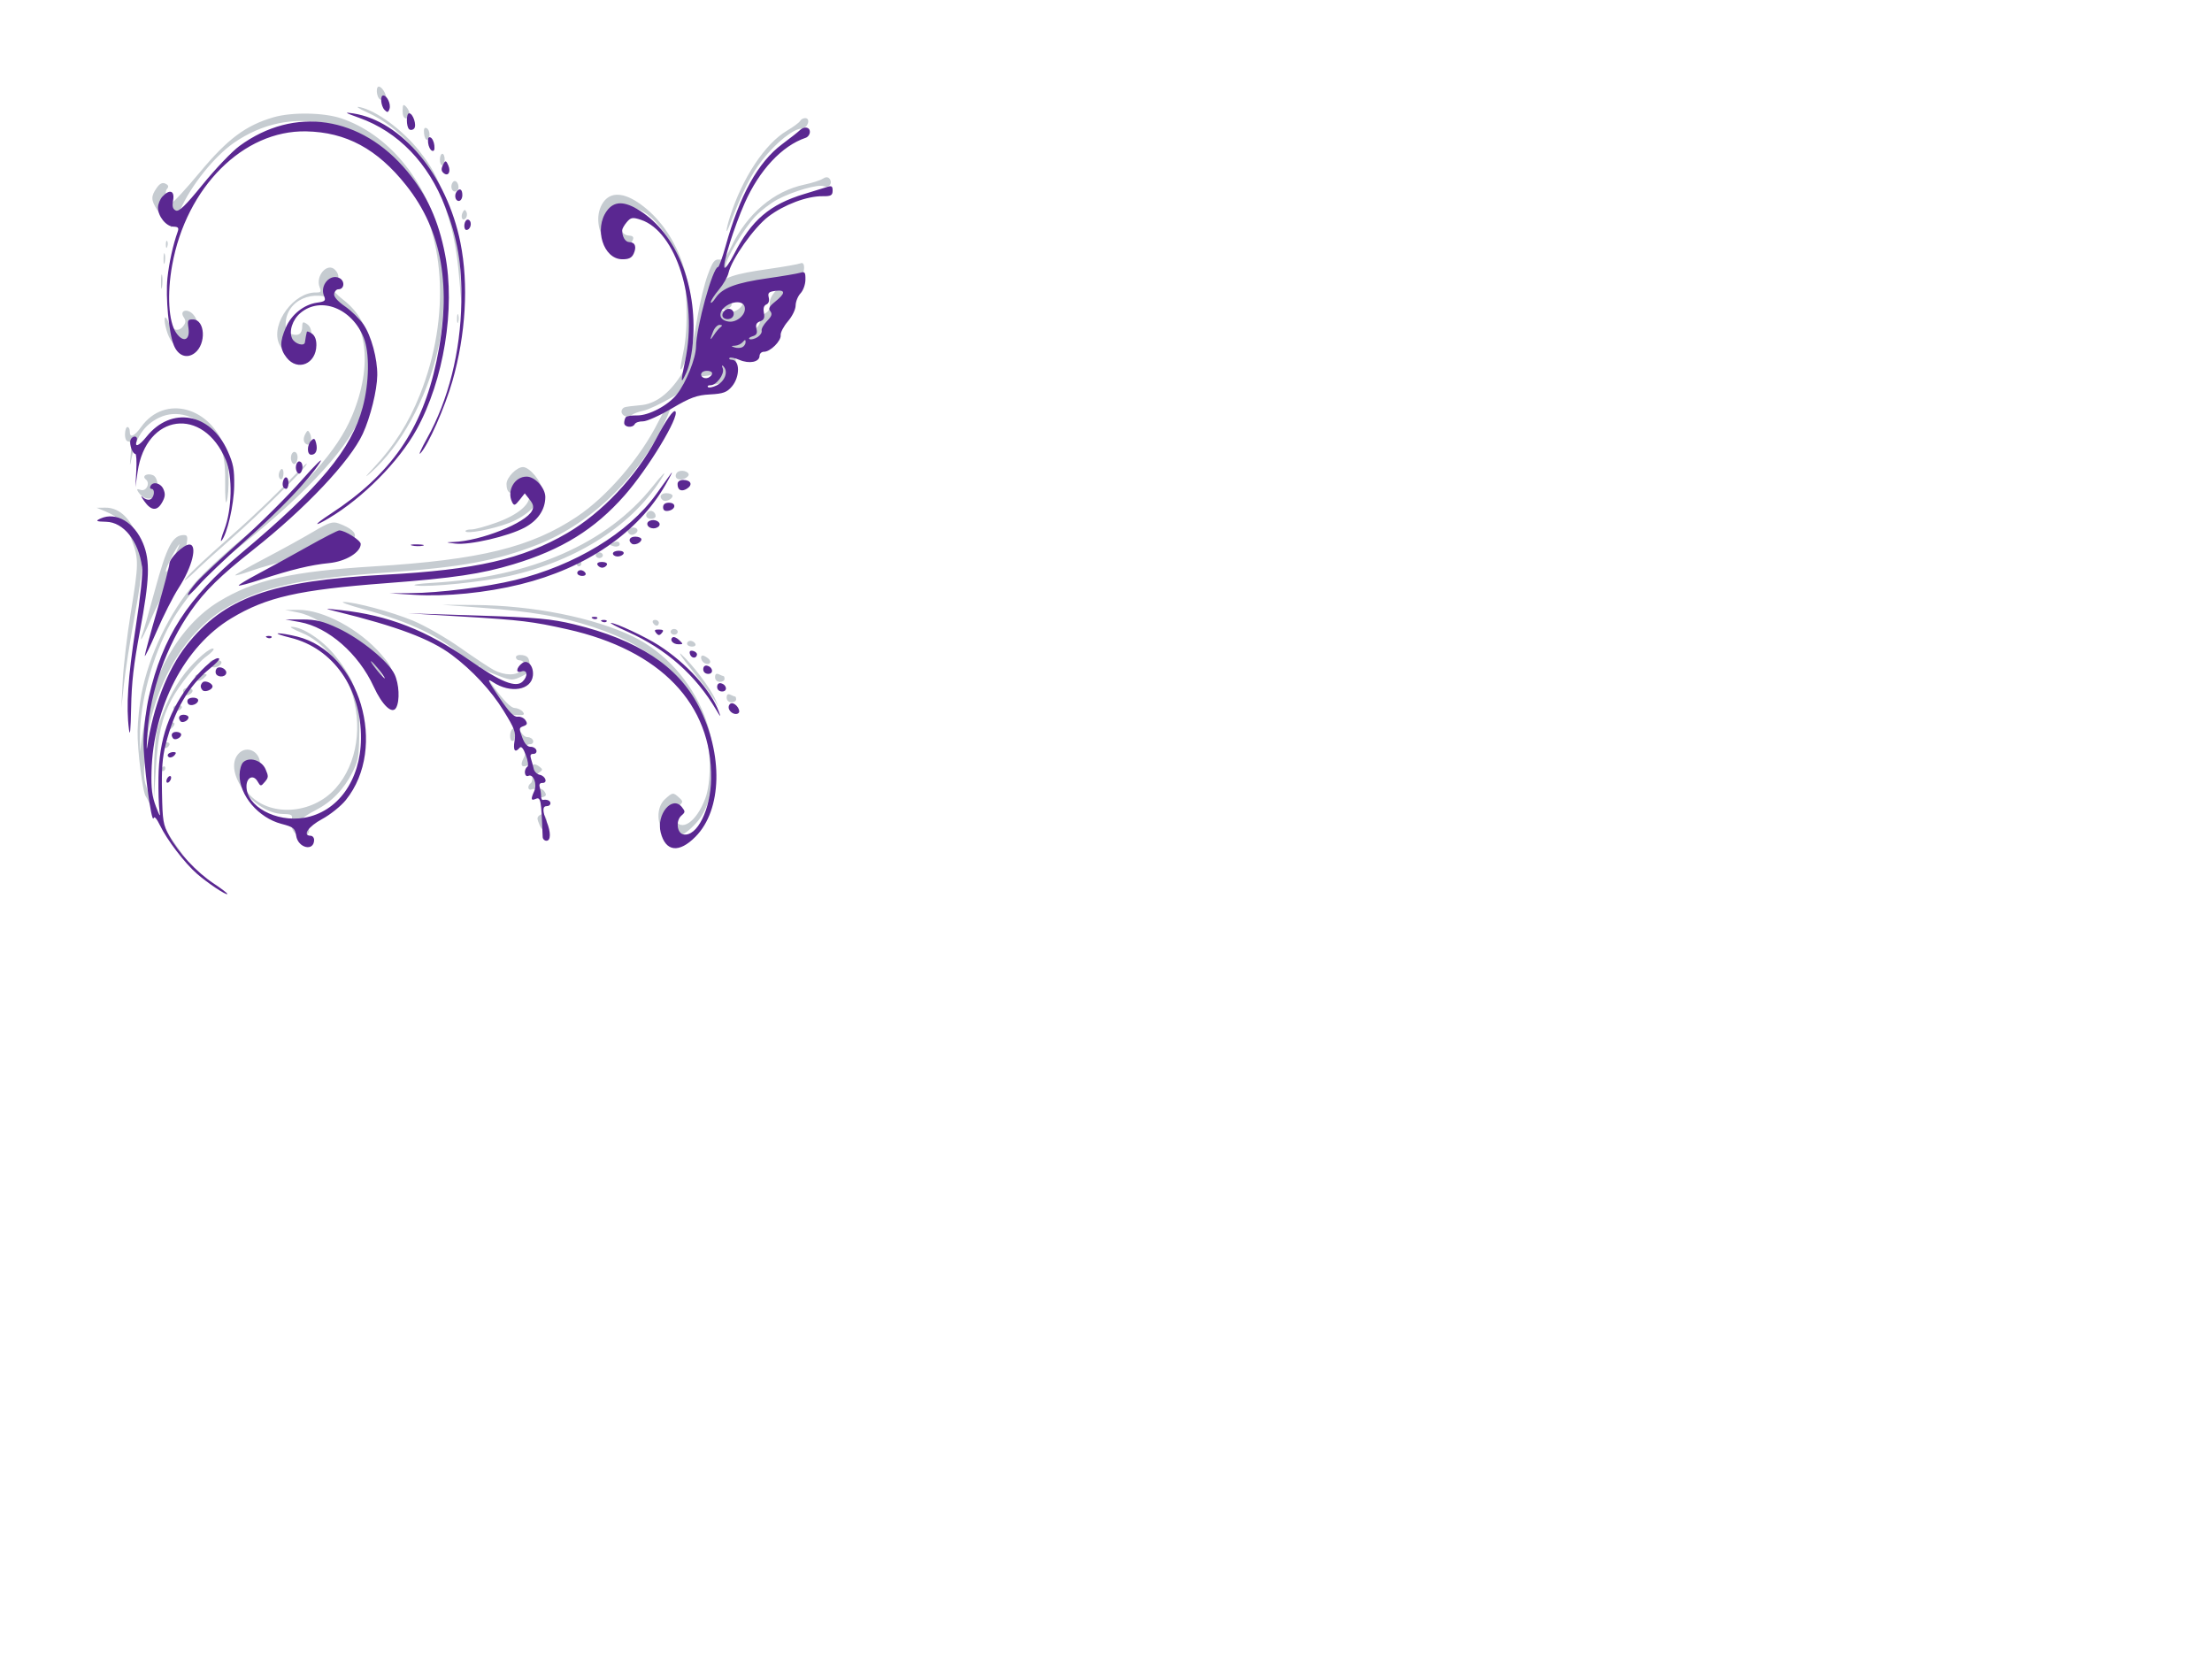 <?xml version="1.0"?><svg width="640" height="480" xmlns="http://www.w3.org/2000/svg">
 <title>Brown butterfly scroll</title>
 <g>
  <title>Layer 1</title>
  <path d="m722.628,335.593l-20.714,0" stroke-width="1px" stroke="#000000" fill-rule="evenodd" fill="none" id="path3629"/>
  <path d="m722.628,689.923l-20.714,0" stroke-width="1px" stroke="#000000" fill-rule="evenodd" fill="none" id="path3631"/>
  <path d="m30.379,146.877c3.799,-0.059 6.906,2.569 8.983,7.596c2.363,5.721 2.292,9.163 -0.504,24.285c-1.22,6.599 -2.563,15.181 -2.985,19.073l-0.767,7.075l0.404,-7.922c0.222,-4.357 1.258,-13.163 2.302,-19.569c2.335,-14.326 2.357,-15.576 0.369,-21.007c-1.673,-4.571 -3.729,-6.814 -7.78,-8.487l-2.438,-1.008l2.415,-0.036zm6.503,-23.326c0.378,0.009 0.679,0.578 0.669,1.267c-0.029,2.007 1.301,1.482 3.297,-1.302c6.819,-9.51 20.335,-5.824 24.411,6.657c1.03,3.154 1.206,12.351 0.288,15.028c-0.268,0.781 -0.447,-1.665 -0.399,-5.435c0.095,-7.443 -0.646,-10.099 -4.015,-14.381c-4.059,-5.159 -10.075,-6.964 -15.108,-4.531c-4.344,2.099 -6.752,5.681 -8.002,11.904c-0.495,2.464 -0.528,2.303 -0.219,-1.048c0.287,-3.109 0.147,-3.962 -0.651,-3.979c-0.627,-0.013 -1.006,-0.821 -0.987,-2.107c0.016,-1.148 0.339,-2.08 0.716,-2.073l0,0zm3.815,18.189c1.625,0.553 2.862,-1.961 1.491,-3.031c-1.242,-0.969 0.356,-1.922 2.058,-1.227c1.637,0.67 1.82,4.734 0.282,6.232c-1.136,1.106 -3.292,0.487 -4.457,-1.279c-0.623,-0.946 -0.503,-1.079 0.626,-0.695zm0.215,59.114c2.219,-11.414 8.081,-23.6 15.498,-32.219c2.358,-2.74 8.407,-8.385 13.443,-12.546c18.439,-15.234 27.791,-25.685 32.004,-35.764c6.179,-14.782 4.433,-28.106 -4.347,-33.178c-6.732,-3.889 -14.77,-0.295 -14.869,6.648c-0.025,1.745 0.371,2.434 1.638,2.849c2.087,0.683 3.131,-0.03 3.161,-2.162c0.02,-1.406 0.23,-1.51 1.424,-0.7c2.011,1.362 1.477,5.59 -0.975,7.726c-2.478,2.158 -5.986,1.025 -7.26,-2.344c-2.17,-5.74 4.462,-14.67 10.798,-14.537c1.398,0.03 1.589,-0.224 1.087,-1.438c-1.376,-3.329 2.223,-7.432 4.465,-5.09c1.353,1.413 1.208,3.17 -0.248,2.999c-2.549,-0.299 -1.175,2.785 2.47,5.549c9.148,6.934 10.928,19.972 4.725,34.614c-4.023,9.495 -17.324,23.454 -36.997,38.828c-6.592,5.151 -13.632,13.237 -17.428,20.017c-5.405,9.652 -9.055,23.082 -9.003,33.126l0.022,4.31l0.667,-4.966c2.263,-16.83 10.74,-31.6 22.108,-38.515c10.366,-6.306 21.038,-8.726 44.946,-10.195c30.614,-1.881 45.384,-5.499 58.671,-14.371c8.761,-5.849 18.317,-16.986 23.558,-27.456c3.241,-6.476 5.272,-7.742 2.645,-1.649c-7.167,16.62 -21.637,30.949 -37.562,37.195c-11.815,4.635 -22.005,6.524 -43.368,8.041c-25.533,1.812 -35.946,4.076 -46.493,10.108c-13.117,7.502 -22.295,24.209 -23.779,43.286c-0.496,6.38 -0.448,6.682 2.072,12.985c1.419,3.549 4.234,8.759 6.254,11.578l3.674,5.127l-3.784,-4.568c-2.081,-2.513 -4.61,-6.511 -5.619,-8.884c-1.009,-2.373 -2.032,-4.507 -2.272,-4.741c-0.924,-0.902 -2.558,-13.721 -2.43,-19.067c0.074,-3.084 0.571,-7.853 1.104,-10.596zm0.208,-17.178c0.159,-0.188 1.806,-5.945 3.66,-12.793c3.473,-12.831 5.161,-16.064 8.392,-16.072c1.099,-0.003 1.207,0.419 0.771,2.997c-0.716,4.23 -1.48,5.98 -4.661,10.665c-1.536,2.264 -4.072,7.094 -5.635,10.734c-1.563,3.64 -2.836,6.212 -2.829,5.715c0.007,-0.498 0.143,-1.059 0.302,-1.246zm7.087,-18.217c0.707,-0.978 4.159,-8.516 3.663,-8c-0.878,0.913 -3.841,6.705 -3.878,7.578c-0.018,0.42 0.079,0.61 0.215,0.422zm-2.892,-111.065c0.894,-1.294 1.678,-1.685 2.537,-1.264c0.918,0.451 1.039,0.851 0.461,1.529c-0.914,1.073 0.052,4.02 1.326,4.047c0.438,0.009 4.115,-3.972 8.173,-8.846c8.046,-9.667 13.296,-13.589 21.315,-15.924c5.331,-1.553 14.575,-1.397 19.671,0.331c13.438,4.557 24.369,17.661 28.355,33.998c1.973,8.086 1.712,23.687 -0.559,33.38c-3.293,14.051 -10.675,27.454 -19.35,35.136c-1.979,1.753 -1.625,1.207 1.094,-1.685c5.609,-5.966 9.958,-12.866 13.138,-20.846c9.077,-22.776 7.449,-47.558 -4.117,-62.703c-13.271,-17.378 -33.383,-21.517 -49.677,-10.223c-5.66,3.923 -12.364,12.275 -15.486,19.291c-1.346,3.026 -2.555,5.368 -2.685,5.203c-0.131,-0.164 0.115,-1.067 0.546,-2.007c0.724,-1.577 0.632,-1.674 -1.199,-1.269c-1.599,0.354 -2.261,-0.008 -3.425,-1.871c-1.764,-2.823 -1.783,-3.866 -0.119,-6.277l0,0zm1.592,25.323c0.161,0.802 0.145,2.304 -0.034,3.339c-0.179,1.035 -0.31,0.379 -0.292,-1.457c0.019,-1.836 0.165,-2.683 0.326,-1.882zm-1.374,131.252c1.604,-5.789 4.716,-12.095 8.009,-16.227c3.217,-4.038 7.635,-7.781 8.258,-6.996c0.185,0.233 -0.727,1.194 -2.029,2.134c-2.835,2.048 -7.955,8.373 -10.119,12.501c-2.856,5.449 -3.918,10.087 -4.541,19.848l-0.613,9.587l0.057,-8.764c0.033,-5.016 0.451,-10.183 0.977,-12.083zm2.129,-137.503c0.18,0.569 0.175,1.696 -0.01,2.504c-0.186,0.808 -0.333,0.343 -0.327,-1.035c0.006,-1.377 0.158,-2.039 0.338,-1.47zm0.704,-3.709c0.224,0.282 0.238,1.002 0.031,1.601c-0.229,0.661 -0.389,0.46 -0.408,-0.513c-0.017,-0.881 0.152,-1.37 0.376,-1.088zm0.332,23.363c1.091,2.549 3.044,3.053 4.399,1.136c0.693,-0.98 0.702,-1.494 0.042,-2.494c-1.301,-1.972 1.128,-2.636 2.777,-0.758c1.802,2.052 1.623,5.087 -0.445,7.514c-2.805,3.294 -5.779,2.114 -7.26,-2.879c-0.993,-3.348 -0.644,-5.158 0.486,-2.519zm-1.537,128.734c0.382,-0.276 0.688,-0.104 0.681,0.382c-0.007,0.487 -0.322,0.878 -0.699,0.87c-0.378,-0.008 -0.684,-0.18 -0.681,-0.383c0.003,-0.202 0.317,-0.593 0.699,-0.869zm1.171,-7.071c0.589,0.012 0.874,0.394 0.634,0.848c-0.24,0.454 -0.727,0.819 -1.082,0.812c-0.355,-0.007 -0.641,-0.389 -0.634,-0.848c0.006,-0.459 0.494,-0.825 1.082,-0.812zm0.711,-5.52c1.521,-0.673 1.98,0.111 0.76,1.299c-0.686,0.668 -1.136,0.694 -1.435,0.082c-0.24,-0.489 0.064,-1.111 0.675,-1.381zm2.534,-5.264c0.778,0.016 1.218,0.401 0.978,0.855c-0.24,0.454 -0.881,0.816 -1.426,0.805c-0.544,-0.011 -0.984,-0.397 -0.978,-0.855c0.006,-0.459 0.648,-0.822 1.426,-0.805l0,0zm5.161,-39.739c1.82,-1.762 6.595,-6.099 10.613,-9.639c6.43,-5.666 13.271,-12.265 19.783,-19.086c1.114,-1.166 1.821,-1.699 1.571,-1.183c-0.801,1.651 -13.819,14.534 -21.366,21.143c-4.017,3.518 -8.792,7.838 -10.612,9.599c-1.82,1.762 -3.306,3.015 -3.302,2.786c0.003,-0.23 1.495,-1.859 3.314,-3.62zm-2.384,34.788c0.755,0.017 1.369,0.365 1.363,0.775c-0.013,0.938 -1.812,1.775 -2.353,1.095c-0.812,-1.022 -0.349,-1.898 0.99,-1.87zm4.007,-4.063c1.789,0.063 1.819,0.128 0.568,1.237c-1.329,1.18 -2.488,0.937 -2.467,-0.518c0.006,-0.432 0.861,-0.755 1.899,-0.719zm4.008,-4.116c0.944,0.02 1.712,0.371 1.706,0.781c-0.014,0.974 -2.033,1.856 -2.827,1.236c-1.197,-0.935 -0.576,-2.053 1.121,-2.017zm14.313,-29.327c4.861,-2.553 11.184,-6.041 14.052,-7.752c4.408,-2.63 5.539,-2.99 7.321,-2.328c3.447,1.28 5.002,2.62 4.565,3.935c-0.685,2.062 -4.809,4.495 -7.524,4.438c-2.867,-0.061 -16.333,3.153 -22.717,5.42c-2.262,0.804 -4.208,1.342 -4.324,1.195c-0.117,-0.147 3.765,-2.355 8.627,-4.908zm19.116,-5.496c1.383,-0.285 2.379,-0.688 2.214,-0.896c-0.165,-0.207 -1.431,-0.143 -2.814,0.142c-1.383,0.285 -2.379,0.688 -2.214,0.895c0.165,0.208 1.431,0.145 2.814,-0.141zm-26.899,62.15c2.483,-2.914 6.759,-0.619 6.316,3.389c-0.277,2.506 -2.005,4.014 -1.973,1.721c0.012,-0.853 -0.589,-1.334 -1.698,-1.357c-2.615,-0.055 -2.463,4.345 0.26,7.546c5.922,6.959 18.477,6.257 25.301,-1.417c6.298,-7.083 8.008,-18.405 4.335,-28.693c-2.621,-7.34 -8.31,-13.913 -14.078,-16.268c-2.337,-0.955 -3.721,-1.746 -3.074,-1.758c3.193,-0.06 9.196,3.922 12.81,8.497c5.689,7.203 7.009,11.332 6.874,21.505c-0.101,7.582 -0.286,8.693 -2.028,12.155c-2.453,4.877 -6.032,8.546 -10.637,10.907c-4.243,2.174 -5.316,3.599 -3.241,4.305c1.843,0.627 1.827,2.532 -0.025,3.204c-2.02,0.732 -4.246,-1.945 -3.692,-4.443c0.391,-1.764 0.204,-1.911 -2.509,-1.976c-8.449,-0.2 -17.361,-12.127 -12.941,-17.317zm12.457,-82.442c0.382,-0.276 0.683,0.272 0.67,1.218c-0.014,0.944 -0.333,1.712 -0.711,1.703c-0.378,-0.007 -0.679,-0.555 -0.67,-1.217c0.01,-0.661 0.33,-1.428 0.711,-1.704zm4.964,40.696c7.178,-0.044 17.689,5.602 23.981,12.883c2.863,3.312 3.377,4.403 3.595,7.627c0.14,2.069 -0.065,4.319 -0.456,4.999c-1.089,1.897 -4.147,-0.768 -6.035,-5.261c-3.795,-9.03 -13.534,-17.969 -21.242,-19.497l-3.668,-0.727l3.826,-0.024zm24.645,19.591c0.606,1.148 1.108,1.645 1.116,1.105c0.008,-0.539 -1.58,-3.025 -3.527,-5.523c-1.949,-2.498 -2.45,-2.996 -1.116,-1.106c1.333,1.89 2.921,4.376 3.527,5.524zm-26.152,-65.187c0.355,-0.257 0.844,-0.063 1.085,0.431c0.611,1.248 -0.245,3.527 -1.08,2.876c-0.859,-0.67 -0.863,-2.688 -0.006,-3.307l0,0zm3.57,-5.387c0.591,-1.055 0.782,-1.062 1.3,-0.048c0.733,1.438 0.13,3.605 -0.882,3.171c-1.048,-0.45 -1.216,-1.699 -0.418,-3.123zm10.973,48.706c3.232,-0.03 13.976,2.855 20.156,5.413c3.397,1.406 9.513,4.908 13.592,7.783c4.078,2.875 8.479,5.793 9.78,6.486c3.1,1.652 6.63,1.677 8.009,0.059c1.216,-1.427 0.899,-2.836 -0.644,-2.868c-0.544,-0.012 -0.983,-0.422 -0.976,-0.911c0.007,-0.49 0.86,-0.753 1.897,-0.587c1.485,0.24 1.924,0.796 2.071,2.622c0.159,1.992 -0.183,2.497 -2.433,3.584c-2.338,1.13 -2.987,1.126 -6.057,-0.032c-1.891,-0.714 -4.052,-1.618 -4.803,-2.01c-0.749,-0.392 0.593,1.934 2.983,5.167c2.879,3.894 4.879,5.902 5.924,5.95c0.867,0.039 1.942,0.532 2.389,1.094c0.633,0.796 0.398,1.013 -1.063,0.982l-1.874,-0.039l1.461,3.213c0.946,2.078 1.943,3.204 2.825,3.189c0.75,-0.012 1.491,0.45 1.647,1.027c0.156,0.577 -0.238,1.038 -0.877,1.025c-0.836,-0.018 -1.028,0.387 -0.687,1.446c1.057,3.28 1.035,4.194 -0.114,4.702c-1.658,0.734 -2.119,-0.139 -1.091,-2.065c0.702,-1.317 0.673,-2.103 -0.157,-4.139c-0.992,-2.433 -2.35,-3.41 -2.374,-1.707c-0.007,0.459 -0.322,0.829 -0.699,0.82c-0.968,-0.02 -0.814,-3.147 0.173,-3.524c1.018,-0.388 -2.144,-6.309 -6.772,-12.682c-1.854,-2.552 -3.143,-4.936 -2.865,-5.297c0.278,-0.361 0.13,-0.405 -0.33,-0.098c-0.462,0.31 -2.331,-0.795 -4.18,-2.469c-6.806,-6.162 -15.273,-10.249 -29.102,-14.05c-4.14,-1.138 -6.754,-2.076 -5.809,-2.084l0,0zm4.784,-143.176c4.801,1.045 12.314,6.567 17.063,12.542c3.559,4.477 5.199,7.449 7.511,13.605c3.499,9.321 4.207,12.904 4.53,22.935l0.243,7.518l-0.573,-6.69c-0.849,-9.914 -2.158,-15.954 -5.123,-23.64c-4.49,-11.641 -12.176,-20.491 -21.456,-24.706c-2.72,-1.236 -3.615,-1.873 -2.195,-1.564zm5.702,-5.899c1.11,0.476 2.291,2.995 1.719,3.667c-0.258,0.303 -0.943,0.318 -1.521,0.034c-1.218,-0.598 -1.412,-4.221 -0.198,-3.701zm7.694,5.816c0.558,0.583 1.007,1.578 0.998,2.21c-0.008,0.632 -0.479,1.14 -1.046,1.128c-0.654,-0.014 -1.018,-0.821 -0.999,-2.21c0.027,-1.851 0.188,-2.025 1.047,-1.128zm7.657,137.718c28.365,-1.652 50.453,-11.336 63.66,-27.909c2.608,-3.272 3.99,-4.684 3.073,-3.137c-8.31,13.999 -24.658,24.634 -44.724,29.093c-7.78,1.729 -22.692,3.249 -26.828,2.735c-1.508,-0.188 0.66,-0.539 4.819,-0.782zm-1.792,-131.566c1.057,0.453 1.2,3.08 0.181,3.366c-0.379,0.107 -0.78,-0.695 -0.891,-1.781c-0.138,-1.354 0.085,-1.853 0.71,-1.585zm4.589,7.424c0.377,0.008 0.676,0.766 0.662,1.684c-0.013,0.918 -0.332,1.663 -0.71,1.655c-0.377,-0.008 -0.676,-0.765 -0.663,-1.684c0.013,-0.918 0.333,-1.663 0.711,-1.655zm9.324,130.554c16.815,0.12 34.445,3.631 45.802,9.122c9.166,4.432 16.803,12.866 20.687,22.848c3.97,10.2 3.644,21.861 -0.811,29.071c-1.102,1.783 -3.442,4.131 -5.2,5.217l-3.196,1.975l-1.892,-1.773c-2.772,-2.597 -2.947,-7.841 -0.341,-10.244c2.213,-2.041 2.406,-2.065 4.098,-0.506c1.269,1.169 1.26,1.239 -0.343,2.762c-1.408,1.337 -1.533,1.826 -0.868,3.401c1.701,4.03 6.254,0.972 8.819,-5.923c1.729,-4.648 1.686,-13.671 -0.094,-19.719c-4.207,-14.295 -14.774,-24.066 -32.255,-29.824c-9.244,-3.046 -17.811,-4.527 -32.547,-5.628l-11.322,-0.846l9.463,0.067zm-6.254,-122.397c0.652,-0.765 1.619,0.196 1.599,1.591c-0.009,0.661 -0.48,1.193 -1.047,1.181c-1.034,-0.022 -1.387,-1.791 -0.552,-2.771zm1.529,38.479c0.183,0.578 0.17,1.517 -0.029,2.086c-0.199,0.57 -0.348,0.097 -0.332,-1.05c0.017,-1.147 0.179,-1.614 0.361,-1.036zm1.301,-29.737c0.435,-0.821 0.69,-0.839 1.064,-0.074c0.271,0.554 0.179,1.376 -0.206,1.827c-0.91,1.069 -1.601,-0.345 -0.858,-1.754l0,-0zm2.478,91.8c0.925,0.019 4.199,-0.874 7.276,-1.985c6.48,-2.339 10.127,-5.533 9.453,-8.28c-0.638,-2.596 -2.543,-3.21 -3.892,-1.255c-1.244,1.803 -2.69,0.907 -2.654,-1.645c0.027,-1.933 2.968,-4.924 4.803,-4.886c1.952,0.041 5.507,4.419 5.474,6.741c-0.046,3.248 -4.197,7.376 -9.451,9.4c-4.885,1.881 -12.711,3.354 -12.697,2.387c0.004,-0.282 0.764,-0.497 1.688,-0.477zm17.235,73.375c0.421,-0.304 0.562,-1.568 0.331,-2.964c-0.422,-2.544 0.45,-3.146 2.352,-1.625c0.762,0.609 0.72,0.882 -0.236,1.505c-0.854,0.558 -1.052,1.363 -0.739,2.999c0.236,1.23 0.672,2.06 0.97,1.845c0.297,-0.215 0.885,0.129 1.304,0.766c0.594,0.902 0.469,1.244 -0.572,1.551c-0.911,0.269 -1.435,-0.108 -1.651,-1.188c-0.208,-1.038 -0.696,-1.415 -1.418,-1.096c-1.219,0.54 -1.503,-0.953 -0.341,-1.793zm2.576,9.267c1.026,-0.741 2.055,0.339 2.03,2.13c-0.032,2.281 -1.227,2.791 -2.039,0.87c-0.863,-2.045 -0.862,-2.371 0.009,-3zm11.351,-73.64c0.377,0.008 0.681,0.39 0.674,0.849c-0.006,0.459 -0.321,0.828 -0.698,0.82c-0.378,-0.008 -0.682,-0.39 -0.675,-0.849c0.007,-0.459 0.321,-0.828 0.699,-0.82zm6.951,-103.576c2.152,-3.199 6.034,-3.016 10.903,0.514c10.28,7.454 15.81,21.848 14.346,37.336c-0.462,4.876 -1.973,10.43 -2.833,10.412c-0.128,-0.003 0.253,-2.342 0.848,-5.2c0.72,-3.457 1.012,-7.785 0.874,-12.944c-0.182,-6.795 -0.504,-8.51 -2.609,-13.919c-2.785,-7.157 -7.062,-12.587 -11.168,-14.176c-2.468,-0.955 -2.962,-0.908 -4.194,0.401c-2.408,2.557 -1.517,7.066 1.408,7.127c1.58,0.034 1.559,1.073 -0.06,2.791c-5.04,5.354 -11.872,-5.865 -7.515,-12.341zm-1.079,101.195c0.567,0.012 1.025,0.397 1.018,0.856c-0.006,0.459 -0.475,0.825 -1.042,0.813c-0.566,-0.012 -1.024,-0.397 -1.018,-0.856c0.007,-0.459 0.475,-0.825 1.042,-0.813zm4.019,-2.811c0.683,-0.343 1.43,-0.386 1.662,-0.095c0.685,0.862 -0.304,1.525 -1.652,1.107c-1.194,-0.371 -1.195,-0.416 -0.01,-1.012zm3.275,-39.156c0.475,-0.171 2.51,-0.439 4.522,-0.596c4.317,-0.339 8.227,-3.192 11.71,-8.547c2.443,-3.756 2.949,-5.526 4.894,-17.104c0.685,-4.085 2.01,-9.504 2.944,-12.042c1.414,-3.847 1.966,-4.587 3.316,-4.448c1.266,0.131 2.029,-0.682 3.491,-3.718c4.621,-9.6 12.279,-16.095 21.206,-17.986c2.183,-0.463 4.553,-1.223 5.265,-1.689c0.859,-0.562 1.522,-0.563 1.967,-0.003c1.003,1.262 -0.123,2.784 -1.61,2.177c-1.639,-0.671 -8.85,1.387 -13.485,3.848c-1.95,1.035 -4.836,3.252 -6.416,4.926c-3.185,3.378 -8.515,12.252 -8.543,14.225c-0.01,0.697 -1.117,2.484 -2.461,3.971c-1.343,1.487 -2.448,3.134 -2.456,3.659c-0.007,0.525 0.893,-0.109 2.001,-1.41c2.483,-2.914 5.11,-3.816 15.448,-5.304c4.453,-0.641 8.56,-1.37 9.125,-1.62c1.723,-0.762 1.178,3.722 -0.723,5.954c-1.089,1.278 -1.569,2.579 -1.352,3.664c0.232,1.16 -0.38,2.519 -1.97,4.373c-1.268,1.48 -2.364,3.409 -2.433,4.287c-0.157,1.981 -2.978,4.761 -4.44,4.376c-0.598,-0.157 -1.421,0.468 -1.829,1.387c-0.791,1.782 -2.417,1.981 -6.506,0.797c-2.349,-0.679 -2.365,-0.666 -0.868,0.711c2.069,1.905 1.881,4.303 -0.565,7.174c-1.788,2.099 -2.539,2.387 -6.043,2.318c-3.371,-0.066 -4.961,0.487 -10.088,3.513c-3.348,1.975 -7.239,3.818 -8.645,4.095c-1.407,0.278 -2.945,0.866 -3.419,1.307c-0.999,0.929 -2.931,0.2 -2.912,-1.099c0.007,-0.488 0.401,-1.026 0.875,-1.197zm23.638,-11.09c0.596,-0.264 1.089,-0.867 1.096,-1.34c0.014,-0.96 -2.239,-1.227 -2.983,-0.353c-0.767,0.9 0.702,2.217 1.887,1.693zm2.15,2.463c2.097,-0.593 3.694,-4.143 2.525,-5.613c-0.605,-0.762 -0.799,-0.473 -0.823,1.228c-0.034,2.391 -1.623,3.852 -4.305,3.959c-1.248,0.05 -1.322,0.154 -0.341,0.484c0.688,0.232 2.013,0.206 2.944,-0.058zm-1.374,-13.853c0.123,0.002 0.931,-0.88 1.797,-1.962c0.951,-1.189 1.297,-2.181 0.874,-2.511c-0.383,-0.299 -1.178,0.489 -1.766,1.753c-1.17,2.517 -1.235,2.712 -0.905,2.719zm5.384,-5.064c2.722,0.336 5.265,-2.044 4.59,-4.296c-0.525,-1.753 -4.437,-1.754 -6.087,-0.001c-1.97,2.093 -1.323,3.949 1.497,4.297zm-0.282,-3.177c2.152,0.045 1.888,2 -0.316,2.347c-0.993,0.156 -1.489,-0.205 -1.477,-1.075c0.013,-0.852 0.639,-1.296 1.793,-1.272zm4.658,9.764c0.446,-0.715 1.435,-1.287 2.197,-1.271c1.551,0.032 3.278,-1.96 2.709,-3.124c-0.204,-0.416 0.42,-1.175 1.385,-1.685c1.254,-0.663 1.701,-1.463 1.565,-2.797c-0.128,-1.239 0.511,-2.605 1.899,-4.057c2.485,-2.6 2.28,-3.051 -1.185,-2.6c-2.034,0.265 -2.443,0.577 -1.876,1.437c0.54,0.82 0.35,1.404 -0.751,2.307c-0.919,0.754 -1.199,1.423 -0.745,1.778c1.183,0.923 0.805,2.822 -0.668,3.357c-0.891,0.324 -1.321,1.131 -1.236,2.327c0.105,1.467 -0.279,1.878 -1.933,2.068c-1.136,0.131 -2.319,0.763 -2.631,1.406c-0.311,0.642 -1.401,1.211 -2.422,1.262c-1.494,0.077 -1.394,0.173 0.512,0.494c1.624,0.274 2.624,-0.01 3.18,-0.901zm-32.587,55.968c1.694,-0.749 3.001,0.568 1.522,1.533c-0.792,0.517 -1.44,0.473 -1.919,-0.128c-0.513,-0.647 -0.398,-1.053 0.397,-1.405l0,0zm5.369,-4.849c0.819,-0.592 2.057,0.224 2.041,1.344c-0.006,0.432 -0.629,0.772 -1.384,0.757c-1.449,-0.031 -1.831,-1.253 -0.657,-2.101zm1.917,31.345c0.589,0.012 1.066,0.398 1.059,0.857c-0.006,0.458 -0.303,0.828 -0.658,0.821c-0.355,-0.008 -0.832,-0.393 -1.059,-0.857c-0.227,-0.464 0.07,-0.834 0.658,-0.821zm3.31,-36.661c0.944,0.019 1.712,0.371 1.706,0.781c-0.014,0.973 -2.033,1.856 -2.827,1.235c-1.197,-0.934 -0.576,-2.052 1.121,-2.016zm2.189,39.281c0.567,0.011 1.025,0.397 1.018,0.856c-0.007,0.459 -0.475,0.825 -1.042,0.813c-0.566,-0.012 -1.024,-0.397 -1.018,-0.856c0.006,-0.459 0.475,-0.825 1.042,-0.813zm1.278,-45.558c1.449,-0.641 3.564,0.41 2.728,1.356c-1.054,1.192 -3.232,1.301 -3.538,0.177c-0.157,-0.577 0.208,-1.267 0.81,-1.533zm0.798,52.926c3.187,2.854 8.494,9.896 9.856,13.078c0.997,2.331 1.004,2.441 0.044,0.675c-0.632,-1.161 -3.601,-5.165 -6.601,-8.896c-2.999,-3.732 -4.483,-5.918 -3.299,-4.857zm2.643,-3.93c0.544,0.012 1.175,0.4 1.402,0.864c0.227,0.464 -0.224,0.83 -1.002,0.814c-0.777,-0.016 -1.408,-0.405 -1.401,-0.864c0.006,-0.459 0.457,-0.826 1.001,-0.814zm3.586,4.262c0.283,0.013 0.964,0.382 1.514,0.821c1.237,0.988 0.439,2.1 -1.001,1.393c-1.063,-0.522 -1.465,-2.257 -0.513,-2.214zm4.616,5.421c0.593,0.291 1.208,0.532 1.366,0.535c0.158,0.004 0.282,0.382 0.275,0.841c-0.006,0.459 -0.63,0.821 -1.385,0.806c-0.804,-0.017 -1.366,-0.585 -1.355,-1.371c0.013,-0.879 0.39,-1.159 1.099,-0.811zm3.215,-132.376c3.582,-11.248 10.144,-21.159 16.486,-24.898c1.848,-1.09 3.561,-2.36 3.806,-2.823c0.244,-0.463 0.912,-0.831 1.484,-0.819c1.652,0.035 0.736,2.925 -0.949,2.994c-2.505,0.102 -7.435,4.021 -11.431,9.088c-3.301,4.186 -5.748,9.063 -9.623,19.178c-1.121,2.926 -0.961,1.014 0.227,-2.719l0,0zm0.135,138.29c0.593,0.291 1.208,0.532 1.366,0.535c0.158,0.003 0.282,0.382 0.275,0.841c-0.006,0.459 -0.629,0.821 -1.385,0.806c-0.803,-0.017 -1.365,-0.585 -1.354,-1.371c0.013,-0.88 0.39,-1.159 1.098,-0.811z" fill="#c6ccd1" id="path3470"/>
  <path d="m29.141,149.999c4.453,-1.984 9.735,1.119 12.243,7.192c2.105,5.097 1.91,10.465 -0.93,25.596c-1.799,9.585 -2.373,14.602 -2.516,22.015c-0.126,6.537 -0.325,8.531 -0.623,6.251c-0.86,-6.584 -0.324,-14.797 1.91,-29.286c1.415,-9.178 2.119,-15.843 1.873,-17.73c-0.976,-7.472 -5.336,-12.962 -10.381,-13.069c-2.924,-0.062 -3.213,-0.239 -1.576,-0.969zm8.601,-22.666c0.176,-0.571 0.745,-1.028 1.265,-1.017c0.56,0.012 0.777,0.527 0.534,1.263c-0.675,2.048 0.71,1.439 2.884,-1.268c7.112,-8.853 18.482,-6.847 23.421,4.133c1.669,3.709 1.975,5.322 1.913,10.073c-0.072,5.53 -2.025,14.012 -3.668,15.93c-0.409,0.478 -0.036,-0.996 0.829,-3.274c2.205,-5.81 2.415,-15.331 0.442,-20.036c-6.58,-15.693 -23.104,-13.5 -25.548,3.39l-0.638,4.408l0.259,-4.797c0.142,-2.638 0.014,-4.802 -0.285,-4.808c-0.801,-0.017 -1.781,-2.796 -1.41,-3.997l0,0zm3.533,16.479c0.643,0.626 1.637,0.929 2.208,0.675c1.173,-0.523 1.462,-3.012 0.352,-3.036c-0.397,-0.008 -0.527,-0.387 -0.289,-0.841c0.749,-1.427 3.002,-0.846 3.763,0.971c0.568,1.355 0.482,2.188 -0.386,3.75c-1.457,2.622 -3.189,2.505 -5.197,-0.349c-0.892,-1.269 -1.095,-1.795 -0.452,-1.17zm4.196,32.752c1.926,-6.62 3.518,-12.674 3.539,-13.454c0.044,-1.657 4.144,-5.593 5.79,-5.558c2.418,0.051 0.838,6.471 -3.082,12.52c-1.595,2.462 -4.476,8.14 -6.402,12.62c-1.926,4.48 -3.466,7.641 -3.424,7.027c0.043,-0.615 1.653,-6.535 3.579,-13.155zm-2.398,25.023c3.969,-17.333 11.151,-28.474 26.83,-41.622c22.677,-19.017 31.752,-29.935 35.045,-42.156c1.893,-7.026 2.022,-15.764 0.296,-20.087c-3.408,-8.542 -12.464,-12.087 -18.316,-7.17c-2.321,1.95 -3.411,5.335 -2.386,7.416c0.773,1.569 3.54,2.358 3.683,1.051c0.054,-0.49 0.18,-1.266 0.28,-1.722c0.101,-0.458 0.224,-1.032 0.274,-1.277c0.051,-0.244 0.7,-0.029 1.443,0.478c0.885,0.604 1.34,1.777 1.317,3.398c-0.076,5.41 -5.415,7.633 -8.61,3.585c-1.99,-2.522 -2.038,-4.55 -0.207,-8.761c1.634,-3.758 5.22,-6.611 8.988,-7.149c2.379,-0.34 2.616,-0.569 2.031,-1.963c-1.267,-3.023 1.74,-6.501 4.458,-5.158c1.663,0.822 1.453,3.258 -0.279,3.249c-0.557,-0.003 -1.114,0.582 -1.239,1.301c-0.145,0.839 0.969,2.136 3.115,3.625c1.837,1.275 4.259,3.644 5.381,5.264c2.226,3.214 4.046,9.929 3.979,14.678c-0.062,4.388 -1.988,12.18 -4.185,16.935c-3.669,7.942 -16.548,21.577 -31.664,33.524c-9.539,7.539 -13.999,11.91 -18.082,17.723c-7.083,10.085 -11.731,23.136 -12.558,35.257c-0.25,3.667 -0.29,5.544 -0.089,4.17c1.702,-11.614 5.844,-22.387 11.277,-29.327c10.932,-13.962 24.512,-18.817 57.555,-20.573c26.149,-1.39 39.805,-4.511 52.705,-12.043c10.007,-5.844 19.961,-16.38 25.669,-27.172c2.993,-5.658 5.117,-8.68 5.636,-8.022c1.203,1.524 -7.918,16.588 -14.717,24.307c-8.642,9.81 -18.149,15.697 -32.188,19.929c-9.287,2.799 -17.226,3.976 -36.829,5.462c-25.315,1.918 -34.591,4.024 -44.782,10.167c-13.509,8.141 -22.593,25.627 -23.067,44.398c-0.123,4.864 0.163,7.106 1.282,10.05c1.119,2.944 1.349,3.228 1.032,1.274c-0.224,-1.383 -0.362,-5.708 -0.305,-9.611c0.162,-11.236 3.113,-19.674 9.815,-28.061c3.341,-4.181 7.071,-7.243 7.76,-6.37c0.176,0.223 -1.04,1.508 -2.701,2.857c-6.162,5 -10.294,12.099 -12.793,21.985c-0.945,3.737 -1.194,6.998 -1.06,13.881c0.161,8.247 0.335,9.288 2.095,12.515c2.668,4.891 7.922,10.524 12.875,13.805c2.3,1.523 4.076,2.895 3.946,3.049c-0.344,0.407 -5.676,-3.15 -8.818,-5.882c-3.509,-3.051 -8.726,-9.89 -10.662,-13.975c-0.888,-1.874 -1.657,-2.769 -1.838,-2.14c-0.634,2.2 -3.076,-16.54 -2.947,-22.613c0.073,-3.444 0.773,-9.059 1.556,-12.478l0,0l0,0l0,0l0,0zm3.927,-144.712c2.092,-2.238 3.586,-1.721 3.089,1.068c-0.318,1.786 -0.127,2.523 0.768,2.965c0.905,0.447 2.789,-1.378 7.848,-7.604c3.662,-4.506 8.417,-9.483 10.568,-11.061c15.871,-11.645 35.209,-8.734 48.534,7.307c5.713,6.877 9.056,14.209 10.964,24.05c3.032,15.633 -0.351,36.405 -8.26,50.717c-5.107,9.243 -15.559,19.793 -25.388,25.626c-4.69,2.783 -4.356,1.926 0.483,-1.237c17.506,-11.447 26.494,-24.386 30.676,-44.159c4.532,-21.425 1.723,-37.72 -8.781,-50.941c-8.365,-10.529 -17.355,-15.374 -28.939,-15.598c-18.156,-0.35 -34.669,16.142 -38.743,38.693c-1.512,8.369 -1.052,16.346 1.126,19.557c2.048,3.018 4.116,2.23 3.581,-1.365c-0.334,-2.242 -0.195,-2.497 1.331,-2.465c3.502,0.074 3.87,7.1 0.508,9.697c-2.288,1.767 -4.835,0.831 -6.074,-2.23c-1.454,-3.593 -2.431,-13.943 -1.839,-19.487c0.472,-4.422 1.617,-9.606 2.947,-13.339c0.414,-1.161 0.167,-1.458 -1.235,-1.488c-2.09,-0.044 -4.491,-3.036 -4.456,-5.551c0.014,-0.991 0.596,-2.41 1.292,-3.156l0,0l0,0zm1.663,161.291c0.278,-0.329 0.976,-0.589 1.552,-0.576c0.768,0.016 0.841,0.264 0.274,0.934c-0.425,0.503 -1.123,0.762 -1.552,0.576c-0.429,-0.185 -0.552,-0.605 -0.274,-0.934zm0.178,6.494c0.379,-0.276 0.684,-0.126 0.678,0.333c-0.006,0.459 -0.322,1.06 -0.701,1.336c-0.379,0.276 -0.684,0.126 -0.678,-0.333c0.006,-0.459 0.322,-1.061 0.701,-1.336zm2.229,-12.899c0.75,0.016 1.359,0.365 1.354,0.775c-0.013,0.938 -1.8,1.776 -2.337,1.096c-0.807,-1.023 -0.346,-1.899 0.983,-1.871l0,0zm2.117,-4.966c0.75,0.016 1.36,0.364 1.354,0.774c-0.013,0.939 -1.8,1.777 -2.337,1.096c-0.807,-1.022 -0.346,-1.899 0.983,-1.87zm3.784,-38.462c1.43,-1.602 7.105,-6.914 12.611,-11.804c5.506,-4.891 13.435,-12.766 17.619,-17.501c4.235,-4.792 6.592,-7.063 5.318,-5.12c-3.464,5.275 -11.167,13.33 -21.911,22.911c-5.321,4.744 -11.156,10.309 -12.967,12.368c-1.811,2.059 -3.288,3.365 -3.282,2.901c0.006,-0.463 1.182,-2.153 2.611,-3.755zm-2.596,34.046c0.692,-0.818 2.977,-0.635 2.964,0.238c-0.015,1.091 -2.204,1.888 -2.869,1.045c-0.313,-0.398 -0.356,-0.974 -0.095,-1.283zm4.342,-5.025c0.768,-0.559 2.785,0.36 2.773,1.264c-0.013,0.904 -2.055,1.739 -2.807,1.147c-0.338,-0.265 -0.609,-0.814 -0.604,-1.219c0.006,-0.405 0.293,-0.941 0.638,-1.192zm4.115,-4.063c0.969,-0.705 2.921,0.453 2.606,1.547c-0.354,1.228 -2.7,1.158 -3.02,-0.091c-0.137,-0.535 0.049,-1.19 0.414,-1.456zm11.963,-27.333c3.279,-1.735 9.704,-5.261 14.277,-7.836c4.573,-2.573 8.664,-4.673 9.092,-4.663c1.723,0.036 6.223,2.89 6.208,3.937c-0.035,2.446 -4.379,5.06 -9.189,5.53c-5.268,0.514 -10.952,1.89 -19.833,4.799c-3.326,1.09 -6.154,1.848 -6.283,1.685c-0.129,-0.163 2.449,-1.717 5.728,-3.452zm-4.45,54.608c1.737,-1.703 5.348,-0.616 6.471,1.949c0.915,2.09 0.898,2.424 -0.195,3.716c-1.138,1.347 -1.248,1.339 -2.11,-0.158c-1.183,-2.054 -3.159,-1.199 -3.195,1.384c-0.082,5.82 8.537,10.537 16.713,9.145c9.689,-1.649 16.286,-10.839 16.409,-22.857c0.147,-14.508 -8.006,-26.184 -20.413,-29.233c-2.707,-0.665 -4.286,-1.236 -3.511,-1.269c0.776,-0.033 3.226,0.386 5.445,0.932c18.149,4.467 26.376,32.088 14.092,47.313c-1.413,1.752 -4.503,4.227 -6.867,5.501c-3.985,2.148 -5.785,4.773 -3.309,4.825c0.563,0.012 1.016,0.563 1.006,1.225c-0.048,3.429 -4.66,2.324 -5.19,-1.244c-0.321,-2.158 -0.753,-2.503 -4.29,-3.433c-6.634,-1.744 -12.161,-8.244 -12.082,-14.211c0.019,-1.436 0.481,-3.049 1.027,-3.585zm7.327,-36.573c0.719,-0.021 1.119,0.185 0.888,0.457c-0.23,0.273 -0.819,0.29 -1.308,0.039c-0.54,-0.278 -0.376,-0.473 0.42,-0.496zm4.251,-44.868c0.506,-1.637 1.573,-1.182 1.547,0.659c-0.013,0.919 -0.312,1.664 -0.665,1.657c-0.873,-0.019 -1.27,-1.061 -0.882,-2.316zm5.576,40.105c3.899,-0.001 6.066,0.535 10.384,2.568c6.484,3.053 14.505,9.591 16.259,13.254c1.342,2.802 1.585,7.673 0.484,9.702c-1.114,2.053 -4.023,-0.669 -6.508,-6.088c-4.368,-9.524 -13.126,-17.186 -21.346,-18.674l-4.2,-0.76l4.927,-0.002zm21.811,14.972c1.107,1.343 2.015,2.255 2.018,2.026c0.003,-0.23 -0.9,-1.518 -2.006,-2.861c-1.106,-1.344 -2.015,-2.256 -2.018,-2.026c-0.003,0.229 0.899,1.517 2.006,2.861zm-23.071,-60.587c0.353,-0.257 0.838,-0.063 1.078,0.431c0.606,1.249 -0.243,3.529 -1.073,2.878c-0.853,-0.671 -0.856,-2.69 -0.005,-3.309zm3.83,-6.161c0.782,-0.767 1.064,-0.615 1.398,0.755c0.497,2.04 -0.081,3.391 -1.439,3.362c-1.264,-0.026 -1.236,-2.865 0.041,-4.117zm8.575,49.077c13.634,1.466 24.816,5.828 37.28,14.543c8.956,6.264 13.35,8.018 15.297,6.109c1.619,-1.588 1.367,-3.543 -0.374,-2.906c-1.705,0.622 -1.514,-1.1 0.269,-2.424c1.583,-1.176 3.366,0.93 3.069,3.625c-0.467,4.241 -6.502,5.228 -11.558,1.89c-1.823,-1.204 -1.607,-0.673 1.804,4.409c2.853,4.25 4.266,5.727 5.345,5.586c0.806,-0.105 1.823,0.354 2.26,1.022c0.637,0.974 0.522,1.312 -0.586,1.717c-1.308,0.478 -1.326,0.644 -0.355,3.252c0.682,1.831 1.49,2.739 2.422,2.72c0.77,-0.015 1.526,0.445 1.681,1.022c0.155,0.578 -0.237,1.04 -0.871,1.026c-0.831,-0.017 -1.021,0.387 -0.682,1.447c0.259,0.81 0.611,2.112 0.783,2.893c0.173,0.782 0.948,1.55 1.722,1.707c1.717,0.348 2.399,2.394 0.787,2.36c-0.771,-0.016 -1.022,0.416 -0.757,1.305c0.217,0.732 0.388,1.863 0.378,2.514c-0.009,0.651 0.214,1.144 0.497,1.096c1.253,-0.215 2.214,0.212 2.203,0.981c-0.007,0.459 -0.472,0.825 -1.035,0.813c-1.295,-0.027 -1.313,1.406 -0.059,4.479c1.262,3.091 1.225,5.568 -0.082,5.541c-0.563,-0.012 -1.041,-0.492 -1.063,-1.067c-0.421,-11.117 -0.542,-11.726 -2.2,-10.987c-1.19,0.53 -1.261,-0.085 -0.263,-2.274c0.934,-2.052 -0.215,-5.106 -1.678,-4.454c-1.138,0.507 -1.419,-1.813 -0.317,-2.615c0.401,-0.292 0.233,-1.646 -0.423,-3.408c-0.732,-1.968 -1.317,-2.652 -1.789,-2.094c-1.345,1.591 -1.94,0.781 -1.473,-2.003c0.42,-2.498 0.07,-3.457 -3.196,-8.752c-3.572,-5.793 -9.068,-11.715 -14.93,-16.089c-6.249,-4.662 -15.699,-8.222 -33.476,-12.611c-3.662,-0.904 -3.633,-0.912 1.37,-0.373zm3.531,-143.722c14.071,2.154 27.154,17.935 31.049,37.453c2.398,12.016 1.554,26.488 -2.336,40.04c-2.194,7.646 -6.961,18.414 -9.223,20.834c-0.696,0.743 0.161,-1.207 1.903,-4.334c6.177,-11.091 9.668,-24.965 9.916,-39.413c0.187,-10.855 -1.055,-18.179 -4.671,-27.549c-4.908,-12.719 -13.593,-21.705 -24.884,-25.748c-4.239,-1.517 -4.492,-1.703 -1.754,-1.284zm8.722,-5.196c1.096,0.023 2.253,2.513 1.802,3.88c-0.36,1.092 -0.634,1.148 -1.444,0.295c-1.079,-1.135 -1.341,-4.196 -0.358,-4.175zm7.947,143.999c8.206,-0.062 21.952,-1.785 30.163,-3.782c17.313,-4.209 32.843,-13.643 40.813,-24.79c1.521,-2.129 3.431,-4.795 4.244,-5.926c0.814,-1.131 0.125,0.301 -1.529,3.184c-7.918,13.797 -22.881,24.06 -41.934,28.76c-9.997,2.467 -21.591,3.614 -30.745,3.045l-7.157,-0.445l6.145,-0.046zm-0.456,-138.829c1.105,0.023 2.238,3.458 1.449,4.39c-0.383,0.454 -1.028,0.566 -1.431,0.248c-0.907,-0.713 -0.922,-4.658 -0.018,-4.639zm2.356,124.722c1.688,0.035 2.377,0.213 1.53,0.394c-0.847,0.181 -2.228,0.152 -3.069,-0.065c-0.841,-0.217 -0.148,-0.365 1.539,-0.329zm17.449,20.589c16.834,0.54 21.394,0.955 27.936,2.544c18.454,4.48 29.998,12.068 35.999,23.661c7.189,13.889 6.813,29.989 -0.883,37.775c-4.787,4.843 -8.664,4.385 -10.081,-1.191c-1.341,-5.278 3.348,-10.892 6.141,-7.352c1.001,1.268 0.989,1.46 -0.157,2.449c-1.679,1.449 -1.299,5.071 0.571,5.439c3.932,0.773 7.907,-7.184 8.033,-16.078c0.305,-21.64 -14.642,-37.207 -41.529,-43.25c-10.052,-2.259 -13.559,-2.688 -30.128,-3.681l-16.02,-0.961l20.118,0.645zm-13.626,-138.318c0.498,0.213 0.995,1.246 1.106,2.297c0.137,1.298 -0.089,1.787 -0.704,1.525c-0.498,-0.213 -0.995,-1.246 -1.106,-2.297c-0.137,-1.299 0.089,-1.787 0.704,-1.525zm3.811,7.512c0.493,-0.917 0.76,-0.797 1.348,0.604c0.772,1.842 -0.051,3.225 -1.325,2.223c-0.822,-0.646 -0.828,-1.33 -0.023,-2.828zm2.81,109.525c7.904,-0.292 20.95,-5.485 22.746,-9.053c0.555,-1.105 0.397,-1.847 -0.692,-3.226l-1.413,-1.791l-1.509,1.915c-1.278,1.622 -1.605,1.723 -2.133,0.661c-1.659,-3.339 0.72,-7.491 4.249,-7.416c2.436,0.052 5.38,3.337 5.343,5.963c-0.051,3.643 -2.159,6.734 -5.989,8.784c-4.742,2.538 -15.937,5.124 -20.051,4.634c-2.903,-0.346 -2.944,-0.382 -0.551,-0.471zm1.006,-101.466c0.879,-1.04 1.599,-0.516 1.576,1.147c-0.014,0.928 -0.479,1.66 -1.047,1.648c-1.039,-0.022 -1.374,-1.796 -0.529,-2.795zm2.792,8.308c0.353,-0.257 0.829,-0.081 1.058,0.391c0.489,1.007 -0.171,2.516 -1.092,2.496c-0.83,-0.018 -0.804,-2.278 0.034,-2.887zm33.031,101.305c0.54,0.011 1.166,0.401 1.392,0.865c0.225,0.464 -0.222,0.83 -0.995,0.814c-0.772,-0.016 -1.399,-0.406 -1.392,-0.865c0.006,-0.459 0.454,-0.825 0.995,-0.814zm3.885,13.511c0.72,-0.02 1.12,0.185 0.89,0.458c-0.231,0.273 -0.819,0.29 -1.309,0.038c-0.54,-0.278 -0.375,-0.472 0.419,-0.496zm3.674,-117.454c2.111,-2.901 5.079,-2.917 9.581,-0.051c10.481,6.672 16.55,21.513 15.357,37.555c-0.271,3.633 -1.002,7.19 -1.881,9.148c-1.712,3.811 -1.778,3.188 -0.368,-3.456c3.657,-17.227 -2.648,-37.221 -12.804,-40.606c-2.399,-0.8 -2.951,-0.712 -4.101,0.648c-0.731,0.864 -1.333,1.916 -1.339,2.338c-0.027,1.883 0.882,3.428 2.03,3.452c1.704,0.036 2.207,1.343 1.292,3.351c-0.562,1.235 -1.45,1.657 -3.404,1.615c-5.388,-0.114 -8.11,-8.844 -4.363,-13.993zm-1.346,101.569c1.017,0.022 1.599,0.393 1.353,0.864c-0.238,0.454 -0.858,0.817 -1.376,0.806c-0.518,-0.011 -1.127,-0.4 -1.352,-0.864c-0.234,-0.481 0.359,-0.827 1.375,-0.806zm0.389,16.778c0.719,-0.021 1.119,0.185 0.889,0.458c-0.231,0.272 -0.819,0.289 -1.308,0.038c-0.54,-0.278 -0.376,-0.473 0.419,-0.496zm2.142,0.878c1.271,-0.082 9.966,3.984 13.844,6.473c7.979,5.121 15.082,12.959 17.382,19.18c0.645,1.748 0.523,1.675 -0.724,-0.433c-6.03,-10.195 -14.511,-17.685 -25.694,-22.692c-3.048,-1.364 -5.211,-2.503 -4.808,-2.528zm2.332,-20.894c0.989,0.021 1.557,0.394 1.311,0.863c-0.238,0.454 -1.029,0.814 -1.757,0.798c-0.728,-0.015 -1.318,-0.404 -1.312,-0.863c0.007,-0.459 0.797,-0.818 1.758,-0.798zm1.983,-38.656c0.254,-0.301 1.716,-0.524 3.248,-0.496c3.394,0.062 9.001,-2.914 11.522,-6.115c2.663,-3.382 5.483,-10.397 5.531,-13.757c0.08,-5.717 4.875,-23.086 6.363,-23.055c0.284,0.006 1.266,-2.698 2.183,-6.009c4.095,-14.783 9.396,-24.344 16.388,-29.557c2.338,-1.744 4.628,-3.546 5.088,-4.005c1.25,-1.248 2.942,-0.965 2.922,0.489c-0.01,0.703 -0.558,1.461 -1.218,1.684c-6.846,2.313 -13.393,9.321 -17.63,18.872c-3.067,6.914 -6.415,17.558 -5.873,18.674c0.217,0.448 1.492,-1.342 2.833,-3.976c4.952,-9.73 10.338,-14.33 20.27,-17.312c2.826,-0.848 5.832,-1.774 6.681,-2.057c1.225,-0.409 1.537,-0.18 1.519,1.114c-0.019,1.356 -0.507,1.621 -2.922,1.585c-4.448,-0.067 -11.149,2.45 -15.649,5.876c-4.195,3.194 -10.636,12.307 -11.562,16.358c-0.262,1.143 -1.517,3.315 -2.791,4.827c-1.272,1.511 -2.32,3.138 -2.327,3.613c-0.006,0.475 0.619,-0.083 1.389,-1.241c1.927,-2.894 5.852,-4.375 15.084,-5.693c4.324,-0.617 8.555,-1.334 9.403,-1.593c1.345,-0.411 1.537,-0.156 1.507,2.002c-0.02,1.412 -0.629,3.108 -1.421,3.955c-0.762,0.815 -1.398,2.392 -1.414,3.505c-0.016,1.171 -0.967,3.119 -2.257,4.625c-1.226,1.432 -2.159,3.222 -2.072,3.978c0.186,1.64 -3.022,4.828 -4.821,4.79c-0.7,-0.015 -1.28,0.529 -1.29,1.21c-0.025,1.783 -2.973,2.36 -5.824,1.141c-1.351,-0.577 -2.643,-0.828 -2.872,-0.558c-0.229,0.271 0.063,0.503 0.648,0.515c2.392,0.051 2.43,4.927 0.061,7.729c-1.445,1.708 -2.557,2.113 -6.344,2.31c-3.798,0.198 -5.704,0.895 -11.026,4.036c-3.538,2.088 -7.305,3.779 -8.37,3.756c-1.065,-0.023 -2.131,0.331 -2.37,0.785c-0.641,1.222 -3.084,0.949 -3.065,-0.343c0.009,-0.613 0.224,-1.36 0.478,-1.661zm23.812,-11.389c0.63,-0.281 1.149,-0.846 1.155,-1.256c0.013,-0.873 -2.272,-1.057 -2.964,-0.238c-0.78,0.923 0.577,2.043 1.809,1.494zm2.426,2.223c2.283,-1.101 3.393,-3.773 2.194,-5.28c-0.587,-0.738 -0.676,-0.633 -0.363,0.429c0.488,1.654 -1.9,4.827 -3.604,4.791c-0.626,-0.013 -0.946,0.219 -0.712,0.515c0.234,0.297 1.352,0.092 2.485,-0.455zm-0.751,-14.605c0.564,-0.88 1.413,-1.889 1.887,-2.244c0.633,-0.474 0.573,-0.655 -0.228,-0.681c-0.598,-0.02 -1.434,0.802 -1.855,1.827c-1.07,2.6 -1.004,2.972 0.196,1.097zm4.263,-3.877c2.484,0.348 5.234,-2.227 4.612,-4.317c-0.858,-2.886 -7.4,-0.421 -6.973,2.627c0.122,0.872 0.997,1.499 2.361,1.69zm-0.654,-3.551c1.348,-0.601 2.618,0.705 1.941,1.995c-0.683,1.302 -3.122,1.049 -3.102,-0.321c0.009,-0.64 0.532,-1.393 1.161,-1.674zm4.546,10.989c0.545,-0.243 0.997,-0.904 1.005,-1.469c0.011,-0.8 -0.171,-0.809 -0.818,-0.043c-0.458,0.541 -1.463,1.015 -2.232,1.051c-1.208,0.058 -1.231,0.125 -0.172,0.485c0.675,0.229 1.673,0.219 2.217,-0.024zm4.441,-2.928c0.801,-0.503 1.346,-1.345 1.211,-1.87c-0.135,-0.525 0.555,-1.774 1.533,-2.776c1.379,-1.413 1.599,-2.052 0.98,-2.849c-0.619,-0.797 -0.317,-1.411 1.351,-2.744c3.041,-2.431 3.116,-3.52 0.217,-3.168c-2.013,0.245 -2.359,0.564 -2.038,1.883c0.248,1.014 0,1.761 -0.685,2.066c-0.725,0.323 -0.954,1.103 -0.706,2.408c0.28,1.471 0.021,2.057 -1.091,2.463c-1.076,0.393 -1.352,0.971 -1.051,2.203c0.31,1.272 0.029,1.783 -1.178,2.142c-0.872,0.259 -1.229,0.626 -0.793,0.814c0.436,0.188 1.448,-0.069 2.25,-0.573zm-35.274,57.719c0.938,0.02 1.701,0.372 1.695,0.782c-0.014,0.974 -2.019,1.857 -2.808,1.236c-1.189,-0.934 -0.572,-2.053 1.113,-2.018zm4.116,-4.601c1.409,-0.629 3.312,0.338 2.755,1.4c-0.24,0.458 -1.014,0.82 -1.72,0.805c-1.68,-0.036 -2.411,-1.592 -1.035,-2.205zm2.669,31.472c1.273,0.026 1.452,0.253 0.804,1.019c-0.647,0.765 -1.011,0.758 -1.637,-0.035c-0.625,-0.793 -0.441,-1.012 0.833,-0.984zm2.963,-36.686c2.136,0.044 1.875,2 -0.315,2.347c-0.986,0.157 -1.478,-0.204 -1.466,-1.074c0.012,-0.853 0.634,-1.298 1.781,-1.273zm0.987,38.941c0.329,-0.239 1.173,0.117 1.876,0.791c1.235,1.186 1.228,1.226 -0.217,1.221c-1.596,-0.005 -2.654,-1.288 -1.659,-2.012zm3.102,-45.537c2.222,0.047 2.785,1.424 1.033,2.524c-1.594,1.002 -2.74,0.43 -2.715,-1.356c0.01,-0.719 0.687,-1.189 1.682,-1.168zm2.845,49.478c0.697,0.179 1.186,0.695 1.086,1.146c-0.269,1.209 -1.728,0.966 -2.064,-0.343c-0.188,-0.736 0.152,-1.016 0.978,-0.803zm4.055,4.269c1.706,0.442 1.913,2.398 0.251,2.363c-0.838,-0.018 -1.413,-0.57 -1.402,-1.344c0.01,-0.777 0.48,-1.194 1.151,-1.019zm4.022,5.096c1.705,0.442 1.913,2.399 0.251,2.363c-0.838,-0.017 -1.414,-0.569 -1.403,-1.343c0.011,-0.778 0.481,-1.194 1.152,-1.02zm3.133,5.765c1.266,0.027 2.696,2.269 1.843,2.891c-0.991,0.72 -2.818,-0.421 -2.799,-1.748c0.008,-0.639 0.439,-1.154 0.956,-1.143z" fill="#5a2791" id="svg_3"/>
 </g>
</svg>